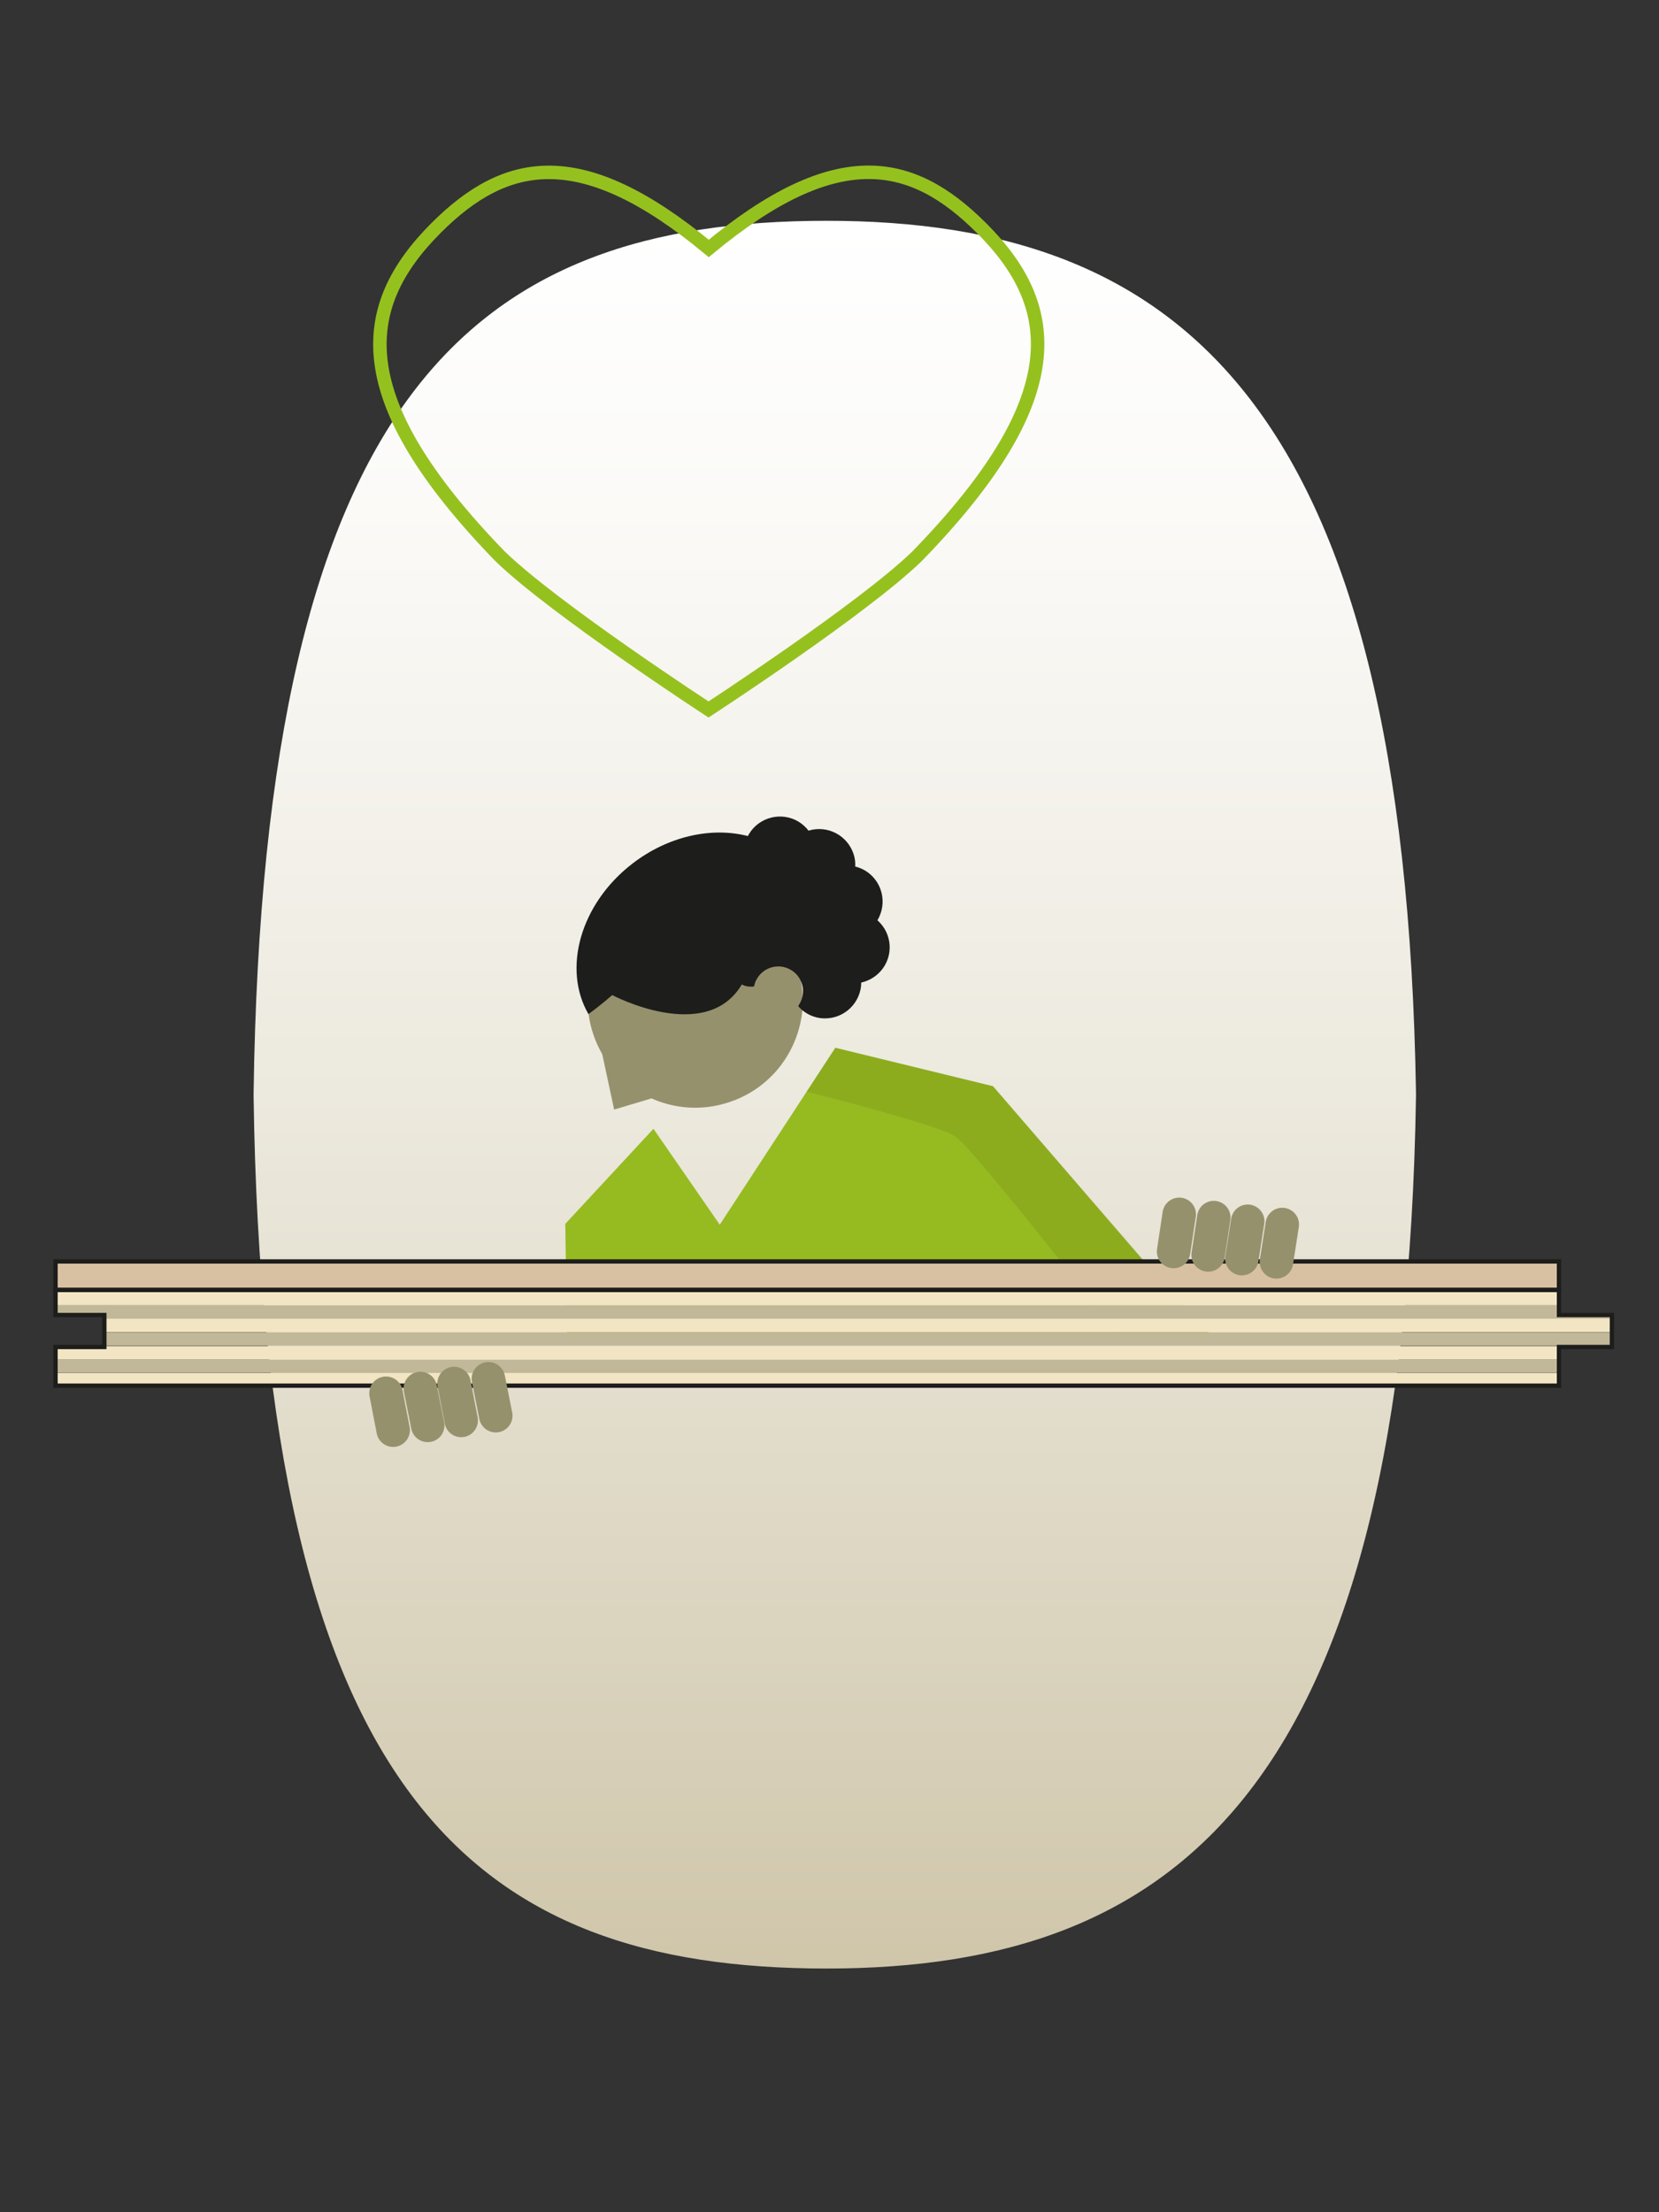 <?xml version="1.0" encoding="utf-8"?>
<!-- Generator: Adobe Illustrator 22.0.1, SVG Export Plug-In . SVG Version: 6.00 Build 0)  -->
<svg version="1.1" xmlns="http://www.w3.org/2000/svg" xmlns:xlink="http://www.w3.org/1999/xlink" x="0px" y="0px"
	 viewBox="0 0 768 1024" style="enable-background:new 0 0 768 1024;" xml:space="preserve">
<rect x="0" y="0" width="768" height="1024" fill="#333333" stroke="none"/>
<style type="text/css">
	.st0{fill:url(#SVGID_1_);}
	.st1{fill:#95BB20;}
	.st2{opacity:0.3;fill:#75891C;enable-background:new    ;}
	.st3{clip-path:url(#SVGID_3_);}
	.st4{fill:#C1B899;}
	.st5{fill:#F1E5C4;}
	.st6{fill:#D8C1A2;}
	.st7{fill:none;stroke:#1D1D1B;stroke-width:2;}
	.st8{fill:none;stroke:#96916D;stroke-width:15.504;stroke-linecap:round;stroke-linejoin:round;}
	.st9{fill:#96916D;}
	.st10{fill:#1D1D1B;}
	.st11{fill:none;stroke:#95C11F;stroke-width:6.236;stroke-miterlimit:10;}
</style>
<g id="lvl6_1_">
	<g id="lvl6">
		
			<linearGradient id="SVGID_1_" gradientUnits="userSpaceOnUse" x1="-18.078" y1="517.195" x2="790.968" y2="517.195" gradientTransform="matrix(0 -1 -1 0 903.64 893.14)">
			<stop  offset="0" style="stop-color:#CFC6AA"/>
			<stop  offset="0.11" style="stop-color:#D6CEB6"/>
			<stop  offset="0.5" style="stop-color:#ECE9DE"/>
			<stop  offset="0.81" style="stop-color:#FAF9F6"/>
			<stop  offset="1" style="stop-color:#FFFFFF"/>
		</linearGradient>
		<path class="st0" d="M655.5,507.6L655.5,507.6v-0.9v-0.9l0,0C650.4,187,546.1,102.2,382.7,102.2S122,181.8,117.4,505.8l0,0v0.9
			v0.9l0,0c4.6,324,101.8,403.6,265.3,403.6S650.4,826.4,655.5,507.6"/>
	</g>
</g>
<g id="lvl5_1_">
	<g id="lvl3">
		<polygon class="st1" points="333.2,566.9 302.5,522.5 261.7,566.5 262.5,622 564.3,622 535.4,590.6 459.7,502.8 386.7,485 		"/>
		<path class="st2" d="M547,603.7l-87.3-100.9l-73-17.8l-13.3,20.3c15,3.8,60.7,15.7,68.5,20.5c7.7,4.7,67.7,81.3,79,96.2h43.4
			L547,603.7z"/>
	</g>
</g>
<g id="lvl4_1_">
	<g id="lvl2_3_">
		<g>
			<defs>
				<polygon id="SVGID_2_" points="721.7,608.7 721.7,597.1 25.7,597.1 25.7,608.7 48.3,608.7 48.3,623.5 25.7,623.5 26.6,641.4 
					721.7,641.4 721.7,623.5 746.2,623.5 746.2,608.7 				"/>
			</defs>
			<clipPath id="SVGID_3_">
				<use xlink:href="#SVGID_2_"  style="overflow:visible;"/>
			</clipPath>
			<g class="st3">
				<rect x="25.7" y="604.2" class="st4" width="720.5" height="6.2"/>
				<rect x="25.7" y="598" class="st5" width="720.5" height="6.2"/>
				<rect x="25.7" y="616.7" class="st4" width="720.5" height="6.2"/>
				<rect x="25.7" y="610.4" class="st5" width="720.5" height="6.2"/>
				<rect x="25.7" y="629.3" class="st4" width="720.5" height="6.2"/>
				<rect x="25.7" y="623.1" class="st5" width="720.5" height="6.2"/>
				<rect x="25.7" y="635.6" class="st5" width="720.5" height="6.2"/>
			</g>
		</g>
		<rect x="25.7" y="583.9" class="st6" width="696" height="13.2"/>
		<polygon class="st7" points="721.7,608.7 721.7,597.1 25.7,597.1 25.7,608.7 48.3,608.7 48.3,623.5 25.7,623.5 25.7,641.4 
			721.7,641.4 721.7,623.5 746.2,623.5 746.2,608.7 		"/>
		<rect x="25.7" y="583.9" class="st7" width="696" height="13.2"/>
	</g>
</g>
<g id="lvl3_1_">
	<g id="lvl1_3_">
		<line class="st8" x1="590.9" y1="584.1" x2="593.6" y2="566.8"/>
		<line class="st8" x1="574.9" y1="582.6" x2="577.6" y2="565.3"/>
		<line class="st8" x1="559.3" y1="580.9" x2="561.9" y2="563.6"/>
		<line class="st8" x1="543.3" y1="579.3" x2="545.9" y2="562.1"/>
		<line class="st8" x1="182" y1="662" x2="178.7" y2="644.9"/>
		<line class="st8" x1="198" y1="659.8" x2="194.6" y2="642.7"/>
		<line class="st8" x1="213.5" y1="657.5" x2="210.2" y2="640.4"/>
		<line class="st8" x1="229.5" y1="655.3" x2="226.1" y2="638.2"/>
	</g>
</g>
<g id="lvl2_1_">
	<g id="lvl4_3_">
		<path class="st9" d="M338.1,510c-26,9-54.3-4.8-63.3-30.8c-9-26,4.8-54.3,30.8-63.3c26-9,54.3,4.8,63.3,30.8c0,0,0,0,0,0.1
			C377.9,472.7,364.1,501.1,338.1,510"/>
		<polygon class="st9" points="276.3,476.3 284.3,513.6 307.7,506.6 		"/>
		<path class="st10" d="M292.7,399.8c16.7-12.9,36.9-17.1,53.5-12.8c0.2-0.3,0.3-0.6,0.5-0.9c4.7-7.9,15-10.5,22.9-5.8
			c1.8,1.1,3.4,2.5,4.7,4.2c8.8-2.7,18.1,2.2,20.9,11c0.6,1.8,0.8,3.7,0.7,5.6c9,2.2,14.4,11.3,12.2,20.2c-0.4,1.6-1,3.1-1.8,4.5
			l-0.1,0.2c6.9,6.1,7.6,16.6,1.5,23.5c-2.4,2.7-5.5,4.5-9,5.3c-0.1,9.2-7.6,16.6-16.8,16.6c-4.8,0-9.3-2.1-12.4-5.7
			c0.2-0.3,0.4-0.6,0.6-1c3.3-5.4,1.5-12.5-3.9-15.7c-5.4-3.3-12.5-1.5-15.7,3.9c-0.7,1.1-1.2,2.4-1.4,3.7c-2,0.3-4,0-5.7-0.9
			c-16.6,27.9-60,4.9-60,4.9s-5,4.5-11,8.8C260.3,448.5,268.6,418.4,292.7,399.8z"/>
	</g>
</g>
<g id="lvl1_1_">
	<g id="lvl5_3_">
		<path class="st11" d="M454.3,105.5C421.8,73,387,66.2,328.1,115c-58.8-48.7-93.7-42-126.2-9.5c-36.7,36.7-41,79.1,29.3,151.7l0,0
			l0.2,0.2l0.2,0.2l0,0c25.2,24.4,96.4,70.8,96.4,70.8s71.2-46.4,96.4-70.8l0,0l0.2-0.2l0.2-0.2l0,0
			C495.4,184.5,491,142,454.3,105.5z"/>
	</g>
</g>
</svg>
